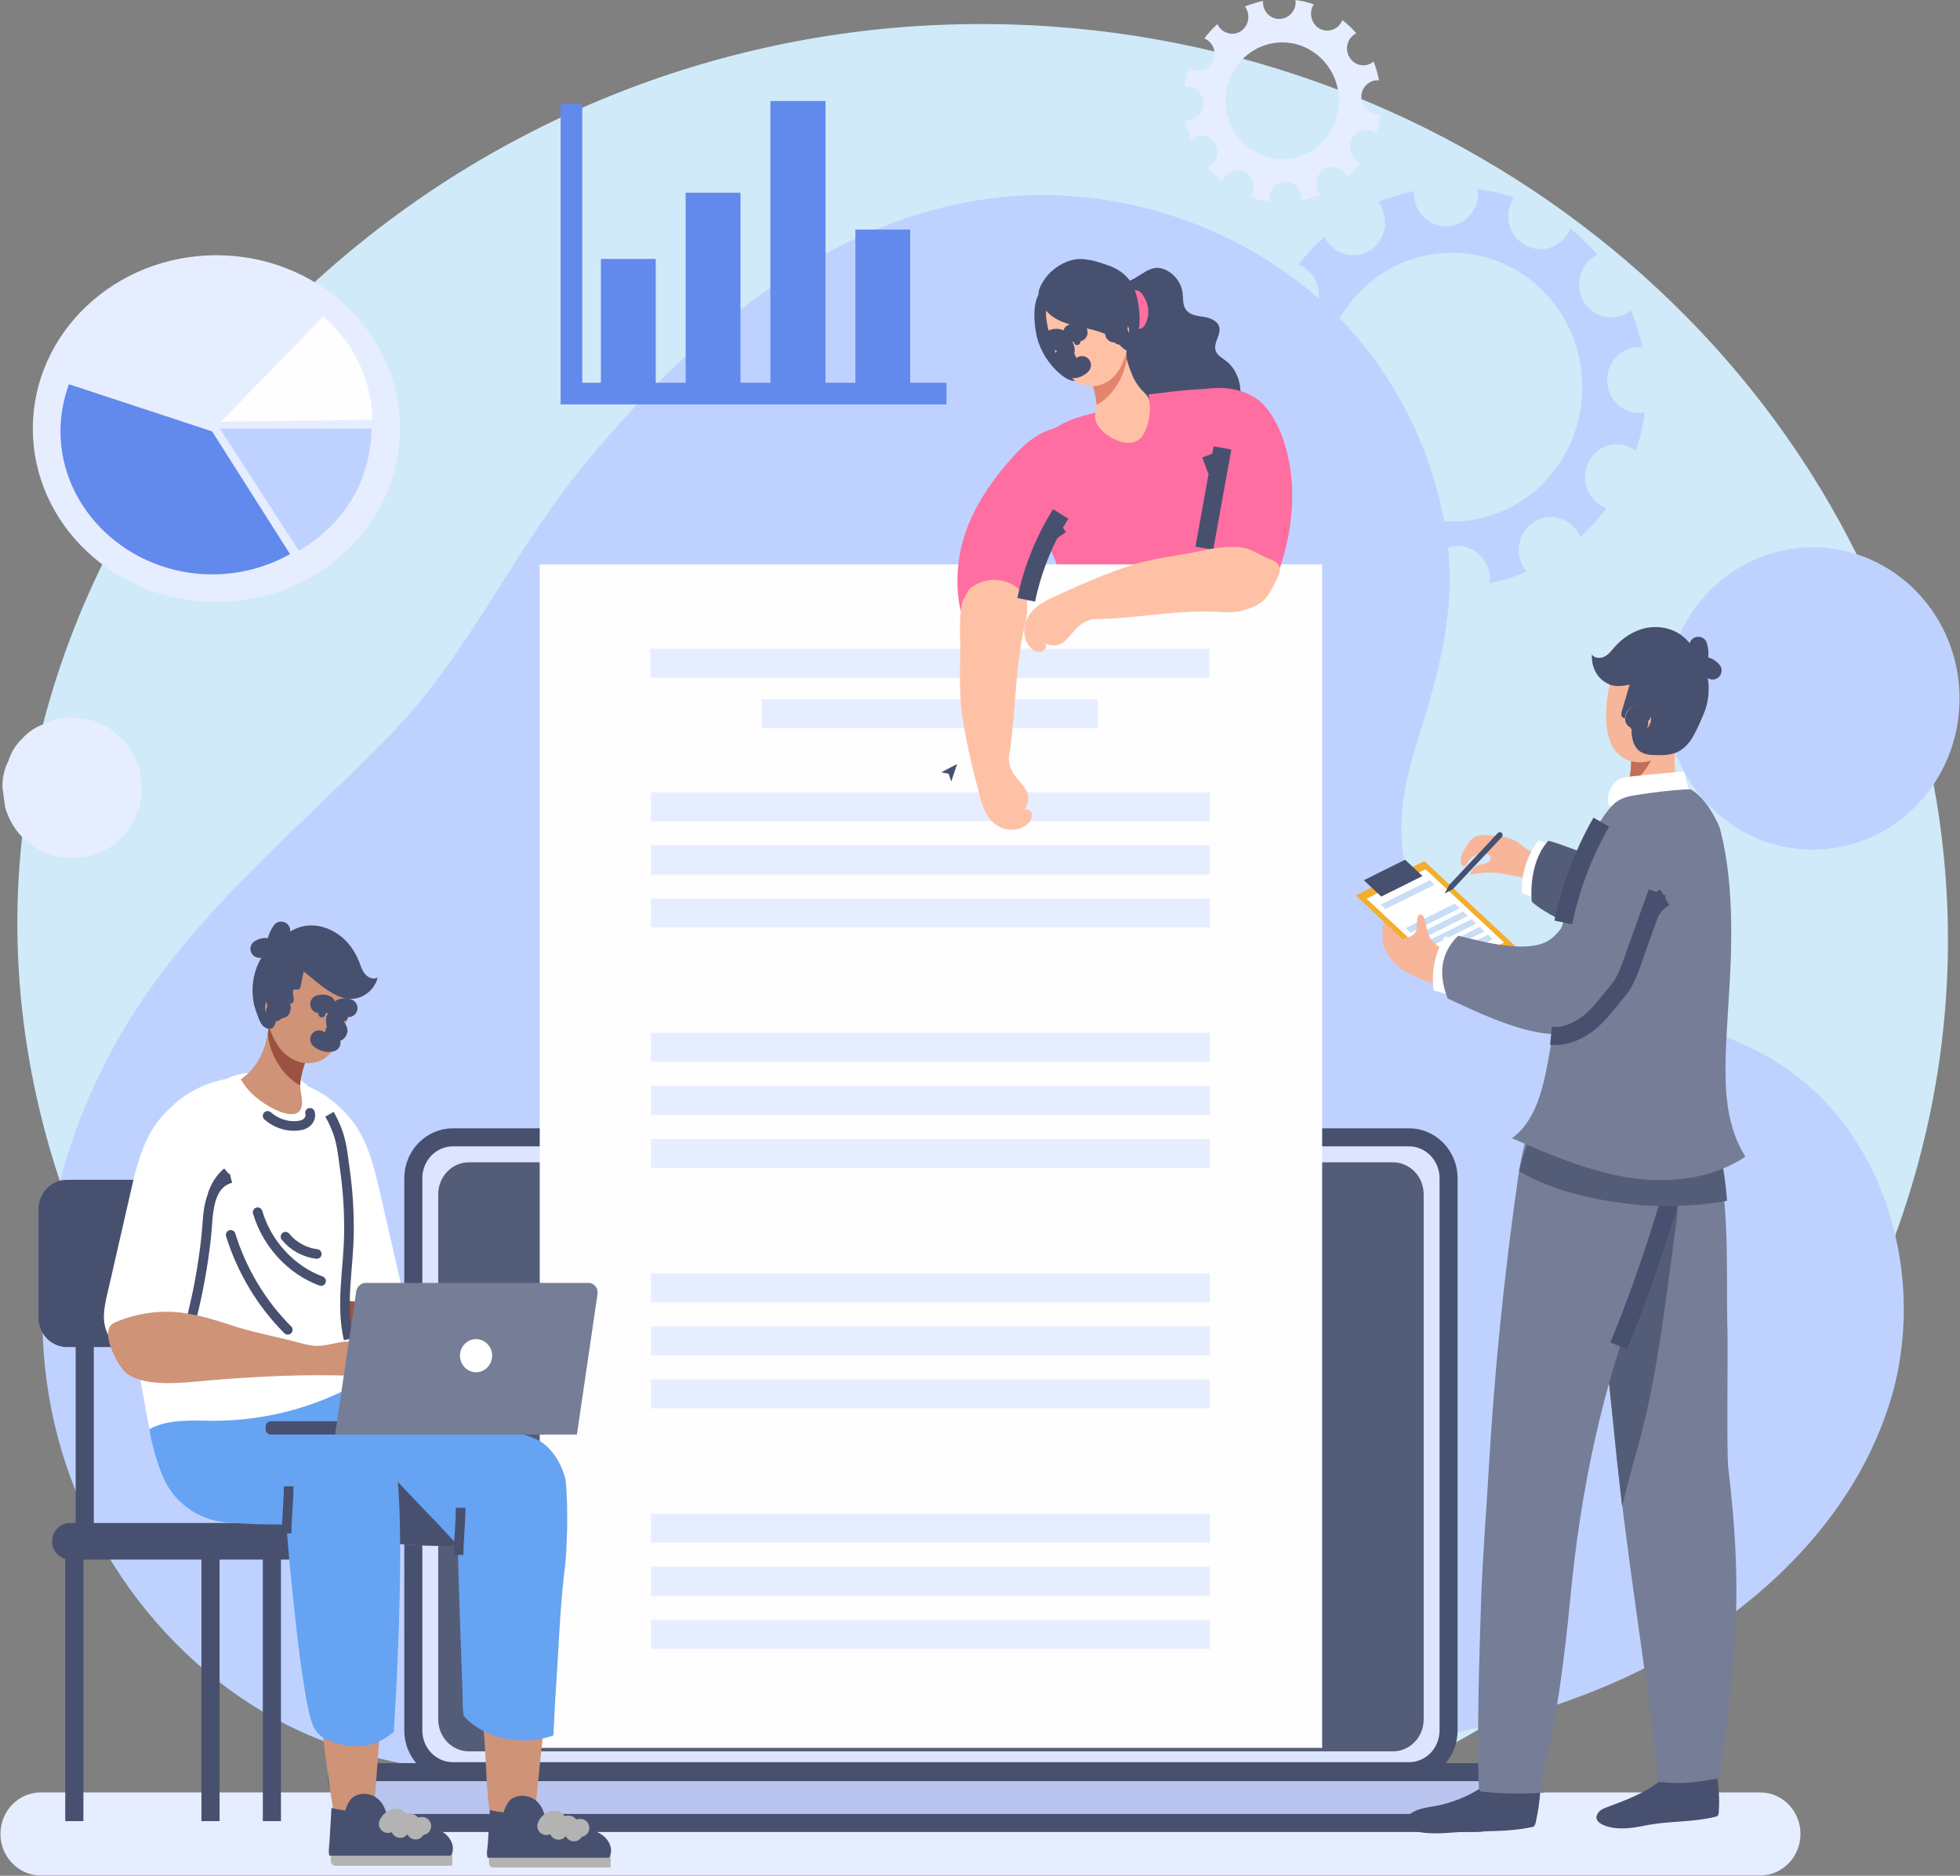 <svg width="163" height="156" viewBox="0 0 163 156" fill="none" xmlns="http://www.w3.org/2000/svg">
<rect x="0" y="0" width="163" height="156" fill="#808080" stroke="none"/>
<path d="M94.989 153.851C134.819 147.819 167.188 110.16 161.307 68.304C156.29 32.607 124.993 4.827 87.463 2.203C84.745 2.012 81.998 1.956 79.222 2.034C59.424 2.579 40.492 10.27 25.923 23.686C12.23 36.297 3.333 53.166 1.713 70.864C-2.601 117.95 45.449 161.354 94.989 153.851Z" fill="#D0EAF9"/>
<g clip-path="url(#clip0_608_7398)">
<path d="M146.38 155.981H3.392C1.545 155.981 0.038 154.428 0.038 152.527C0.038 150.606 1.545 149.073 3.392 149.073H146.38C148.226 149.073 149.734 150.606 149.734 152.527C149.734 154.428 148.226 155.981 146.38 155.981Z" fill="#E6EDFF"/>
<path d="M147.623 88.245C147.56 88.206 147.498 88.167 147.435 88.129C143.101 85.529 137.975 84.539 133.057 83.278C128.478 82.114 123.333 80.561 119.81 77.127C115.551 72.936 116.135 67.193 117.774 61.954C119.508 56.463 121.129 50.952 120.375 45.112C119.508 38.476 116.606 32.073 111.989 27.087C104.829 19.364 93.73 15.251 83.12 16.415C68.856 17.967 57.153 28.096 48.259 39.058C42.417 46.257 38.988 54.426 32.317 61.255C25.741 68.008 18.354 74.1 12.832 81.745C5.446 91.931 1.865 104.912 4.259 117.155C6.652 129.399 15.395 140.575 27.361 144.979C34.974 147.793 43.341 147.851 51.481 147.87C68.403 147.929 85.363 147.967 102.228 146.648C113.346 145.775 124.596 144.261 134.715 139.721C144.834 135.181 153.785 127.206 157.102 116.845C160.399 106.561 156.97 93.988 147.623 88.245Z" fill="#BFD2FF"/>
<path d="M11.589 63.991C11.325 62.995 10.841 62.135 10.138 61.41C9.761 61.113 9.384 60.809 9.007 60.498C8.115 59.981 7.161 59.716 6.143 59.703H5.86C5.081 59.677 4.359 59.845 3.693 60.207C2.99 60.44 2.38 60.841 1.865 61.41C1.313 61.941 0.923 62.568 0.697 63.292C0.345 63.978 0.182 64.722 0.207 65.524C0.282 66.041 0.352 66.558 0.414 67.076C0.678 68.059 1.162 68.913 1.865 69.637C2.255 69.948 2.638 70.251 3.015 70.549C3.894 71.079 4.843 71.345 5.86 71.345H6.143C6.922 71.383 7.65 71.215 8.329 70.84C9.032 70.607 9.635 70.206 10.138 69.637C10.691 69.12 11.08 68.499 11.306 67.774C11.658 67.076 11.821 66.326 11.796 65.524C11.733 65.006 11.664 64.495 11.589 63.991Z" fill="#E6EDFF"/>
<path d="M162.962 58.093C162.962 65.039 157.498 70.666 150.751 70.666C144.005 70.666 138.541 65.039 138.541 58.093C138.541 51.146 144.005 45.52 150.751 45.52C157.498 45.52 162.962 51.146 162.962 58.093Z" fill="#BFD2FF"/>
<path fill-rule="evenodd" clip-rule="evenodd" d="M105.036 0.233C105.055 1.009 105.696 1.61 106.431 1.572C107.184 1.552 107.768 0.912 107.75 0.136C107.75 0.078 107.731 0.039 107.731 0C108.258 0.065 108.774 0.188 109.276 0.369C109.238 0.407 109.201 0.446 109.182 0.485C108.843 1.164 109.088 2.018 109.747 2.387C110.407 2.736 111.236 2.484 111.575 1.804C111.613 1.746 111.613 1.707 111.631 1.669C112.059 1.992 112.448 2.361 112.8 2.775C112.743 2.794 112.706 2.813 112.649 2.852C112.027 3.26 111.82 4.113 112.234 4.773C112.63 5.433 113.459 5.627 114.1 5.219C114.138 5.181 114.175 5.142 114.232 5.122C114.433 5.627 114.584 6.151 114.684 6.694C114.628 6.694 114.571 6.675 114.515 6.675C113.761 6.713 113.177 7.354 113.214 8.13C113.233 8.906 113.855 9.507 114.609 9.469C114.665 9.469 114.741 9.449 114.797 9.449C114.722 10.005 114.603 10.549 114.439 11.079C114.376 11.027 114.32 10.989 114.27 10.963C113.61 10.594 112.781 10.846 112.423 11.525C112.084 12.224 112.329 13.058 112.988 13.427C113.051 13.453 113.114 13.479 113.177 13.505C112.85 13.944 112.479 14.352 112.065 14.727C112.04 14.662 112.008 14.598 111.971 14.533C111.575 13.873 110.746 13.679 110.105 14.087C109.464 14.494 109.276 15.348 109.672 16.008C109.709 16.072 109.753 16.13 109.804 16.182C109.301 16.402 108.78 16.564 108.24 16.667C108.252 16.602 108.258 16.525 108.258 16.434C108.221 15.678 107.599 15.076 106.845 15.095C106.11 15.134 105.526 15.775 105.545 16.551C105.545 16.615 105.551 16.687 105.564 16.764C105.024 16.687 104.496 16.557 103.981 16.376C104.019 16.311 104.056 16.247 104.094 16.182C104.452 15.503 104.207 14.669 103.547 14.3C102.888 13.931 102.059 14.203 101.701 14.882C101.676 14.947 101.65 15.011 101.625 15.076C101.198 14.727 100.803 14.339 100.438 13.912C100.501 13.886 100.564 13.86 100.627 13.834C101.267 13.408 101.456 12.554 101.06 11.894C100.664 11.254 99.835 11.06 99.195 11.467C99.138 11.487 99.081 11.545 99.044 11.584C98.843 11.066 98.686 10.529 98.573 9.973C98.648 9.993 98.705 9.993 98.78 9.993C99.515 9.973 100.099 9.313 100.08 8.557C100.061 7.781 99.421 7.179 98.686 7.199C98.61 7.199 98.573 7.218 98.516 7.237C98.579 6.681 98.698 6.144 98.874 5.627C98.931 5.666 98.968 5.685 99.025 5.724C99.684 6.073 100.495 5.821 100.853 5.142C101.211 4.463 100.947 3.609 100.287 3.26C100.25 3.24 100.193 3.221 100.156 3.201C100.482 2.762 100.846 2.361 101.248 1.999C101.267 2.057 101.286 2.096 101.324 2.154C101.72 2.794 102.549 3.007 103.189 2.6C103.811 2.173 104.019 1.319 103.604 0.66C103.585 0.621 103.547 0.582 103.529 0.543C104.006 0.349 104.508 0.194 105.036 0.078C105.036 0.136 105.036 0.175 105.036 0.233ZM101.927 8.557C102.021 11.234 104.207 13.33 106.807 13.233C109.408 13.136 111.443 10.885 111.349 8.207C111.255 5.53 109.069 3.434 106.468 3.531C103.868 3.628 101.833 5.879 101.927 8.557Z" fill="#E6EDFF"/>
<path d="M33.26 35.644C33.26 27.688 26.419 21.227 17.996 21.227C9.573 21.227 2.732 27.688 2.732 35.644C2.732 43.618 9.573 50.06 17.996 50.06C26.419 50.06 33.26 43.618 33.26 35.644Z" fill="#E6EDFF"/>
<path d="M17.638 35.876L5.728 31.956C5.276 33.218 5.031 34.537 5.031 35.876C5.031 42.395 10.722 47.77 17.638 47.77C19.918 47.77 22.16 47.188 24.12 46.082L17.638 35.876Z" fill="#628AEC"/>
<path d="M18.279 35.643L24.855 45.81C26.702 44.743 28.228 43.249 29.284 41.483C30.339 39.698 30.885 37.68 30.885 35.643H18.279Z" fill="#BFD2FF"/>
<path d="M18.354 35.081L30.961 34.906C30.942 33.296 30.565 31.685 29.868 30.21C29.17 28.736 28.153 27.397 26.89 26.311L18.354 35.081Z" fill="#FEFEFF"/>
<path d="M54.534 21.537H49.974V32.83H54.534V21.537Z" fill="#628AEC"/>
<path d="M61.582 16.027H57.022V32.83H61.582V16.027Z" fill="#628AEC"/>
<path d="M68.648 8.401H64.069V32.83H68.648V8.401Z" fill="#628AEC"/>
<path d="M75.696 19.093H71.136V32.83H75.696V19.093Z" fill="#628AEC"/>
<path d="M47.524 8.634V32.733H78.711" stroke="#628AEC" stroke-width="1.8"/>
<path fill-rule="evenodd" clip-rule="evenodd" d="M117.586 16.182C117.643 17.695 118.868 18.879 120.337 18.821C121.807 18.782 122.957 17.501 122.919 15.988C122.9 15.891 122.881 15.813 122.881 15.716C123.918 15.852 124.935 16.104 125.915 16.434C125.859 16.531 125.802 16.609 125.746 16.686C125.048 18.025 125.557 19.694 126.857 20.392C128.158 21.11 129.759 20.606 130.457 19.267C130.494 19.17 130.532 19.073 130.57 18.995C131.399 19.636 132.152 20.373 132.85 21.188C132.755 21.227 132.661 21.266 132.567 21.324C131.323 22.139 130.946 23.827 131.719 25.107C132.511 26.407 134.15 26.795 135.394 25.98C135.488 25.922 135.563 25.845 135.657 25.787C136.053 26.776 136.355 27.804 136.581 28.891C136.449 28.872 136.336 28.852 136.223 28.872C134.753 28.91 133.603 30.191 133.66 31.704C133.698 33.218 134.941 34.401 136.411 34.343C136.543 34.343 136.656 34.324 136.769 34.304C136.637 35.391 136.392 36.458 136.053 37.486C135.959 37.409 135.846 37.331 135.733 37.273C134.433 36.555 132.812 37.06 132.134 38.398C131.436 39.737 131.926 41.406 133.227 42.104C133.359 42.182 133.472 42.221 133.603 42.26C132.944 43.152 132.209 43.948 131.418 44.685C131.361 44.549 131.305 44.413 131.229 44.297C130.438 43.016 128.798 42.609 127.555 43.424C126.311 44.219 125.934 45.927 126.707 47.207C126.782 47.324 126.876 47.44 126.97 47.537C125.991 47.964 124.954 48.294 123.88 48.507C123.899 48.352 123.918 48.216 123.918 48.061C123.861 46.548 122.617 45.364 121.148 45.403C119.678 45.461 118.528 46.742 118.585 48.255C118.585 48.391 118.623 48.546 118.641 48.682C117.567 48.527 116.512 48.275 115.513 47.925C115.589 47.809 115.683 47.692 115.739 47.557C116.437 46.218 115.947 44.549 114.646 43.831C113.346 43.133 111.726 43.637 111.047 44.976C110.972 45.092 110.934 45.228 110.897 45.364C110.049 44.685 109.257 43.928 108.56 43.094C108.673 43.036 108.805 42.977 108.918 42.9C110.18 42.104 110.557 40.416 109.766 39.136C108.993 37.836 107.354 37.448 106.091 38.263C105.997 38.321 105.903 38.418 105.809 38.495C105.394 37.486 105.093 36.439 104.885 35.352C105.017 35.371 105.149 35.391 105.262 35.371C106.732 35.333 107.9 34.052 107.844 32.539C107.787 31.025 106.544 29.842 105.074 29.9C104.961 29.9 104.866 29.919 104.753 29.939C104.904 28.852 105.149 27.785 105.488 26.776C105.564 26.854 105.658 26.912 105.771 26.97C107.071 27.688 108.673 27.183 109.37 25.845C110.049 24.506 109.559 22.837 108.258 22.119C108.164 22.081 108.07 22.042 107.995 22.003C108.635 21.169 109.351 20.373 110.143 19.674C110.18 19.752 110.218 19.849 110.275 19.946C111.047 21.227 112.687 21.615 113.949 20.819C115.193 20.024 115.57 18.316 114.778 17.036C114.741 16.958 114.665 16.881 114.609 16.803C115.57 16.415 116.569 16.104 117.605 15.891C117.586 15.988 117.586 16.085 117.586 16.182ZM109.879 32.597C110.105 38.767 115.136 43.598 121.129 43.366C127.121 43.152 131.813 37.971 131.587 31.801C131.38 25.631 126.349 20.8 120.356 21.033C114.364 21.246 109.672 26.427 109.879 32.597Z" fill="#BFD2FF"/>
<path d="M101.964 30.016C101.625 29.764 101.229 29.551 101.098 29.163C100.89 28.522 101.55 27.863 101.399 27.203C101.248 26.66 100.626 26.427 100.08 26.349C99.534 26.272 98.912 26.194 98.61 25.728C98.346 25.34 98.403 24.816 98.346 24.351C98.233 23.419 97.517 22.585 96.632 22.333C95.689 22.042 94.879 22.934 94.088 23.284C93.221 23.672 92.693 24.428 92.505 25.379C92.335 26.291 92.448 27.242 92.656 28.154C92.844 29.066 93.108 29.958 93.164 30.89C93.24 31.937 93.013 32.849 92.75 33.819C92.561 34.479 92.505 35.41 92.863 36.031C93.202 36.633 93.899 36.904 94.54 37.099C95.802 37.486 97.14 37.681 98.441 37.486C99.665 37.292 100.871 36.691 101.663 35.721C102.247 35.236 102.699 34.615 102.963 33.897C103.434 32.558 103.076 30.87 101.964 30.016Z" fill="#485070"/>
<path d="M95.407 25.321C95.576 25.884 95.501 26.505 95.218 27.009C95.124 27.184 94.973 27.358 94.785 27.339C94.578 27.32 94.446 27.087 94.389 26.873C94.201 26.291 94.069 25.69 94.031 25.069C93.994 24.7 94.069 24.021 94.578 24.157C94.992 24.254 95.313 24.952 95.407 25.321Z" fill="#FF6EA1"/>
<path d="M95.407 34.46C95.03 35.818 92.882 36.478 91.638 34.906C91.487 34.712 91.343 34.512 91.204 34.305C89.867 34.576 87.888 35.178 87.002 36.284C86.701 36.652 86.569 37.099 86.437 37.545C85.972 39.188 85.589 40.843 85.287 42.512C85.25 42.706 85.212 42.9 85.269 43.094C85.344 43.308 85.551 43.463 85.74 43.618C87.586 45.112 88.076 47.538 88.679 49.711C89.603 53.029 90.017 57.627 90.941 60.945C93.956 61.178 106.543 58.248 108.07 56.89C105.884 52.854 104.131 45.597 103.453 40.552C103.151 38.399 102.341 36.361 101.55 34.363C101.361 33.897 101.192 32.811 100.834 32.5C100.381 32.093 95.991 32.791 95.538 32.791C95.551 33.063 95.564 33.334 95.576 33.606C95.576 33.917 95.482 34.188 95.407 34.46Z" fill="#FF6EA1"/>
<path d="M90.922 32.248C90.79 31.782 90.583 31.336 90.338 30.909C91.092 30.89 91.789 30.637 92.392 30.191C92.693 29.978 92.976 29.706 93.221 29.434C93.315 29.337 93.466 29.105 93.617 28.911C93.409 29.163 93.899 30.502 93.994 30.773C94.201 31.355 94.484 31.918 94.898 32.384C95.294 32.83 95.539 32.908 95.614 33.548C95.69 34.227 95.558 34.964 95.332 35.605C95.181 35.993 94.992 36.4 94.634 36.614C94.239 36.885 93.711 36.866 93.259 36.749C92.467 36.536 91.412 35.857 91.129 35.023C90.979 34.596 91.148 34.363 91.186 33.917C91.224 33.354 91.092 32.772 90.922 32.248Z" fill="#FFC1A6"/>
<path d="M91.186 33.684C91.186 33.645 91.186 33.6 91.186 33.548C91.148 33.121 91.054 32.675 90.922 32.248C90.79 31.782 90.583 31.336 90.338 30.909C91.092 30.89 91.789 30.637 92.392 30.191C92.693 29.978 92.976 29.706 93.221 29.434C93.315 29.337 93.466 29.105 93.617 28.911C93.629 29.169 93.661 29.422 93.711 29.667C93.598 31.239 92.543 32.966 91.186 33.684Z" fill="#E3856D"/>
<path d="M86.211 27.941C86.512 29.202 87.228 30.327 88.208 31.142C88.472 31.355 88.755 31.549 89.094 31.646C89.414 31.724 89.791 31.685 90.055 31.472C90.451 31.161 90.507 30.599 90.526 30.114C90.583 29.182 90.62 28.232 90.451 27.3C90.281 26.388 89.904 25.496 89.226 24.855C88.679 24.331 87.191 23.575 86.531 24.293C85.815 25.069 86.004 27.009 86.211 27.941Z" fill="#485070"/>
<path d="M87.003 25.748C87.135 24.855 88.096 25.515 88.868 25.146C89.565 24.817 90.074 24.545 90.847 24.603C91.525 24.642 92.204 24.914 92.694 25.437C92.819 25.58 92.932 25.722 93.033 25.864C93.353 26.388 93.636 26.912 93.843 27.475C93.843 27.488 93.843 27.501 93.843 27.514C93.918 28.639 93.654 29.706 93.146 30.637C92.637 31.53 91.732 32.151 90.734 32.132C90.206 32.112 89.678 31.937 89.207 31.511C88.736 31.103 88.378 30.54 88.077 29.978C87.624 29.124 86.852 26.718 87.003 25.748Z" fill="#FFC1A6"/>
<path d="M90.734 27.397C89.791 27.164 88.83 27.029 87.982 26.602C87.361 26.272 86.776 25.748 86.494 25.088C86.211 24.409 86.418 23.924 86.795 23.342C87.323 22.508 88.19 21.887 89.132 21.634C90.093 21.363 91.261 21.751 92.184 22.081C92.806 22.294 93.409 22.663 93.843 23.187C94.578 24.099 94.823 25.69 94.766 26.854C94.747 27.339 94.615 27.785 94.484 28.27C94.37 28.658 94.182 29.085 93.749 29.143C93.447 29.182 92.844 28.309 92.543 28.115C92.053 27.805 91.506 27.591 90.96 27.455C90.884 27.43 90.809 27.41 90.734 27.397Z" fill="#485070"/>
<path d="M89.301 28.445C89.32 28.6 89.452 28.716 89.603 28.697C89.754 28.678 89.867 28.542 89.848 28.387C89.829 28.231 89.697 28.134 89.546 28.134C89.396 28.154 89.282 28.29 89.301 28.445Z" fill="#485070"/>
<path d="M89.697 27.649C89.527 27.61 89.32 27.63 89.15 27.707" stroke="#485070" stroke-width="1.5" stroke-linecap="round"/>
<path d="M87.606 28.91C87.624 29.066 87.756 29.182 87.907 29.163C88.058 29.163 88.171 29.008 88.152 28.852C88.133 28.697 88.001 28.6 87.85 28.6C87.7 28.619 87.587 28.755 87.606 28.91Z" fill="#485070"/>
<path d="M88.02 28.115C87.832 28.076 87.643 28.096 87.474 28.192" stroke="#485070" stroke-width="1.5" stroke-linecap="round"/>
<path d="M88.604 28.949C88.66 29.201 88.604 29.454 88.491 29.667C88.453 29.725 88.415 29.784 88.415 29.842C88.434 29.919 88.51 29.958 88.566 29.978C88.642 29.978 88.698 29.958 88.774 29.939" stroke="#485070" stroke-width="1.5" stroke-linecap="round"/>
<path d="M89.98 30.366C89.754 30.618 89.396 30.754 89.057 30.696" stroke="#485070" stroke-width="1.5" stroke-linecap="round"/>
<path d="M93.899 27.455C93.956 28.018 93.56 28.522 93.013 28.581C92.467 28.639 91.958 28.231 91.902 27.669C91.845 27.087 92.26 26.582 92.806 26.524C93.353 26.466 93.843 26.892 93.899 27.455Z" fill="#FFC1A6"/>
<path d="M93.052 27.106C92.92 27.087 92.769 27.164 92.694 27.3C92.599 27.416 92.599 27.591 92.656 27.727C92.731 27.63 92.863 27.61 92.976 27.649C93.089 27.688 93.165 27.805 93.165 27.921" stroke="#485070" stroke-width="1.5" stroke-linecap="round" stroke-linejoin="round"/>
<path d="M117.171 147.307H37.669C35.841 147.307 34.371 145.794 34.371 143.912V97.985C34.371 96.122 35.841 94.589 37.669 94.589H117.171C118.999 94.589 120.469 96.122 120.469 97.985V143.912C120.469 145.794 118.999 147.307 117.171 147.307Z" fill="#DCE4FF" stroke="#485070" stroke-width="1.5"/>
<path d="M126.838 147.385H28.002C28.002 149.714 29.849 151.615 32.11 151.615H122.73C124.992 151.615 126.838 149.714 126.838 147.385Z" fill="#BAC5EF" stroke="#485070" stroke-width="1.5"/>
<path d="M115.834 145.658H39.007C37.594 145.658 36.444 144.474 36.444 143V99.324C36.444 97.849 37.594 96.665 39.007 96.665H115.834C117.247 96.665 118.397 97.849 118.397 99.324V143C118.397 144.474 117.247 145.658 115.834 145.658Z" fill="#545D78"/>
<path d="M78.56 95.579C78.56 95.948 78.278 96.239 77.92 96.239C77.581 96.239 77.298 95.948 77.298 95.579C77.298 95.23 77.581 94.939 77.92 94.939C78.278 94.939 78.56 95.23 78.56 95.579Z" fill="#333333"/>
<path d="M109.954 46.936V145.367H44.886V46.936H109.954Z" fill="#FEFEFF"/>
<path d="M79.597 63.545L79.107 65L78.9 64.36L78.278 64.224L79.597 63.545Z" fill="#485070"/>
<path d="M100.627 68.307H54.139V65.901H100.627V68.307Z" fill="#E6EDFF"/>
<path d="M100.627 88.307H54.139V85.901H100.627V88.307Z" fill="#E6EDFF"/>
<path d="M100.627 108.307H54.139V105.901H100.627V108.307Z" fill="#E6EDFF"/>
<path d="M100.627 128.307H54.139V125.901H100.627V128.307Z" fill="#E6EDFF"/>
<path d="M91.299 58.17H63.353V60.576H91.299V58.17Z" fill="#E6EDFF"/>
<path d="M100.57 56.365H54.082V53.959H100.57V56.365Z" fill="#E6EDFF"/>
<path d="M100.627 72.731H54.139V70.306H100.627V72.731Z" fill="#E6EDFF"/>
<path d="M100.627 92.731H54.139V90.306H100.627V92.731Z" fill="#E6EDFF"/>
<path d="M100.627 112.732H54.139V110.306H100.627V112.732Z" fill="#E6EDFF"/>
<path d="M100.627 132.732H54.139V130.306H100.627V132.732Z" fill="#E6EDFF"/>
<path d="M100.627 77.136H54.139V74.73H100.627V77.136Z" fill="#E6EDFF"/>
<path d="M100.627 97.136H54.139V94.73H100.627V97.136Z" fill="#E6EDFF"/>
<path d="M100.627 117.136H54.139V114.73H100.627V117.136Z" fill="#E6EDFF"/>
<path d="M100.627 137.136H54.139V134.73H100.627V137.136Z" fill="#E6EDFF"/>
<path d="M98.874 32.617C98.327 32.733 97.8 32.888 97.253 33.043C97.159 33.082 97.065 33.102 97.008 33.16C96.914 33.257 96.876 33.393 96.839 33.529C96.5 35.275 96.971 37.603 98.064 39C98.403 39.427 98.799 39.815 99.157 40.203C99.496 40.611 99.986 40.96 100.287 41.387C100.664 41.872 100.815 42.648 100.984 43.23C101.38 44.549 101.625 45.927 101.719 47.324C101.776 48.236 101.814 49.284 102.492 49.885C103.17 50.467 104.263 50.331 104.96 49.769C105.658 49.206 106.053 48.333 106.355 47.479C107.146 45.228 107.561 42.822 107.448 40.455C107.354 38.282 106.713 35.663 105.337 33.955C104.433 32.791 102.925 32.287 101.493 32.267C100.608 32.248 99.741 32.403 98.874 32.617Z" fill="#FF6EA1"/>
<path d="M100.155 45.597C100.658 42.816 101.16 40.035 101.663 37.254" stroke="#485070" stroke-width="1.5"/>
<path d="M100.683 37.778C100.859 38.231 101.029 38.683 101.192 39.136" stroke="#485070" stroke-width="1.5"/>
<path d="M90.489 51.612C90.677 51.534 90.878 51.495 91.091 51.495C92.919 51.456 94.691 51.263 96.537 51.069C97.781 50.939 99.019 50.868 100.25 50.855C101.23 50.836 102.379 51.049 103.359 50.777C104.376 50.467 105.074 50.176 105.582 49.303C105.834 48.889 106.06 48.462 106.261 48.022C106.374 47.77 106.487 47.479 106.43 47.227C106.355 46.839 105.94 46.606 105.526 46.47C104.678 46.14 104.15 45.636 103.17 45.519C102.172 45.422 101.116 45.558 100.099 45.771C98.139 46.198 96.179 46.373 94.257 46.955C92.09 47.634 89.999 48.566 87.945 49.497C87.191 49.846 86.418 50.215 85.872 50.797C85.043 51.689 84.948 53.009 85.664 53.824C85.872 54.056 86.192 54.27 86.55 54.212C86.908 54.154 87.153 53.649 86.852 53.513C88.83 54.289 88.887 52.194 90.489 51.612Z" fill="#FFC1A6"/>
<path d="M84.289 51.923L84.308 51.806C84.282 51.884 84.251 51.961 84.213 52.039C84.239 52 84.264 51.961 84.289 51.923Z" fill="#FF6EA1"/>
<path d="M89.433 36.167C89.32 35.954 89.151 35.76 88.924 35.624C88.284 35.255 86.946 35.837 86.362 36.167C86.249 36.232 86.129 36.31 86.004 36.4C85.325 36.846 84.703 37.467 84.176 38.069C84 38.276 83.818 38.483 83.629 38.69C80.972 41.852 79.257 45.345 79.691 49.575C79.785 50.467 79.955 51.457 80.614 52.058C81.142 52.543 81.896 52.718 82.593 52.582C83.252 52.466 83.837 52.097 84.326 51.632L84.308 51.806C84.345 51.728 84.377 51.644 84.402 51.554C85.457 50.506 85.702 49.07 85.966 47.654C85.966 47.654 85.966 47.647 85.966 47.635C86.795 45.539 87.624 43.437 88.453 41.328C88.849 40.319 90.149 37.545 89.433 36.167Z" fill="#FF6EA1"/>
<path d="M85.174 67.425C86.324 65.485 84.232 65.174 83.931 63.448C83.893 63.241 83.893 63.034 83.931 62.827C84.213 60.945 84.345 59.082 84.496 57.161C84.597 55.88 84.747 54.606 84.948 53.339C85.08 52.485 85.4 51.554 85.438 50.661C85.426 50.376 85.394 50.098 85.344 49.827C85.005 49.167 84.477 48.643 83.629 48.371C82.63 48.042 81.424 48.294 80.614 48.992C80.407 49.322 80.218 49.672 80.049 50.021C79.841 50.933 79.804 51.903 79.841 52.854C79.898 54.91 79.728 56.948 79.955 58.985C80.237 61.313 80.784 63.545 81.368 65.776C81.575 66.591 81.801 67.445 82.291 68.066C83.026 69.036 84.326 69.307 85.287 68.667C85.57 68.492 85.834 68.201 85.834 67.813C85.834 67.445 85.382 67.134 85.174 67.425Z" fill="#FFC1A6"/>
<path d="M85.344 49.885C85.872 47.343 86.852 44.918 88.209 42.745" stroke="#485070" stroke-width="1.5"/>
<path d="M87.248 44.297C87.574 44.077 87.901 43.857 88.227 43.637" stroke="#485070" stroke-width="1.5"/>
<path d="M29.095 92.979C30.49 94.628 31.055 96.84 31.545 98.936C32.16 101.626 32.776 104.317 33.392 107.008C33.542 107.648 33.674 108.288 33.693 108.928C33.731 109.976 33.429 111.315 33.203 112.305C32.902 113.605 32.148 113.527 31.036 113.411C29.265 113.216 26.872 112.673 25.684 111.199C25.119 110.5 24.931 109.549 24.761 108.657C24.535 107.415 24.315 106.18 24.102 104.951C23.178 99.906 22.255 94.706 23.291 89.681C25.76 90.049 27.644 91.272 29.095 92.979Z" fill="white"/>
<path d="M31.677 108.928C32.449 109.316 33.203 109.802 33.957 110.267C35.144 111.005 36.387 111.528 37.612 112.208C37.952 112.402 38.309 112.596 38.686 112.654C39.346 112.79 40.024 112.537 40.684 112.615C41.569 112.751 42.323 113.546 42.644 114.613C43.171 116.418 41.909 115.739 41.08 115.584C40.439 115.467 39.792 115.344 39.139 115.215C36.576 114.73 34.126 114.497 31.507 114.361C30.094 114.284 27.587 114.322 26.532 112.984C26.004 112.343 25.439 109.51 26.117 108.812C26.249 108.676 26.4 108.618 26.551 108.56C27.927 108.094 29.321 108.075 30.64 108.502C30.992 108.618 31.337 108.76 31.677 108.928Z" fill="#9C5240"/>
<path d="M30.753 129.709H5.823C5.012 129.709 4.334 129.03 4.334 128.195C4.334 127.342 5.012 126.663 5.823 126.663H30.753C31.564 126.663 32.242 127.342 32.242 128.195C32.242 129.03 31.564 129.709 30.753 129.709Z" fill="#485070"/>
<path d="M3.204 109.588V100.585C3.204 99.227 4.259 98.121 5.578 98.121H25.081C26.401 98.121 27.456 99.227 27.456 100.585V109.588C27.456 110.946 26.401 112.033 25.081 112.033H5.578C4.259 112.033 3.204 110.946 3.204 109.588Z" fill="#485070"/>
<path d="M7.801 128.312H6.294V109.782H7.801V128.312Z" fill="#485070"/>
<path d="M24.064 128.312H22.556V109.782H24.064V128.312Z" fill="#485070"/>
<path d="M18.26 151.46H16.752V128.952H18.26V151.46Z" fill="#485070"/>
<path d="M6.935 151.46H5.427V128.952H6.935V151.46Z" fill="#485070"/>
<path d="M31.093 151.46H29.585V128.952H31.093V151.46Z" fill="#485070"/>
<path d="M23.366 151.46H21.859V128.952H23.366V151.46Z" fill="#485070"/>
<path d="M46.168 136.849C45.32 137.024 44.736 137.082 43.718 137.218C42.248 137.438 40.778 137.612 39.309 137.742C39.685 140.477 40.044 142.883 40.138 143.369C40.515 145.464 40.307 150.703 41.212 152.701C42.324 152.837 43.266 152.663 44.302 152.566C44.849 147.327 45.301 142.049 46.168 136.849Z" fill="#CF9378"/>
<path d="M38.479 141.448C38.479 141.875 38.479 142.321 38.573 142.728C39.742 144.009 41.494 144.669 43.171 144.746C44.17 144.804 45.112 144.649 46.017 144.339C46.117 142.295 46.236 140.245 46.375 138.188C46.525 135.53 46.657 132.872 46.996 130.213C47.128 129.03 47.298 125.537 47.034 123.054C46.375 120.454 44.679 119.736 44.679 119.736C44.679 119.736 39.987 117.815 36.387 117C31.978 116.01 27.493 115.273 23.046 114.264C20.916 113.798 17.355 113.876 16.243 116.282C14.962 119.057 17.506 122.763 19.56 124.373C21.67 126.022 24.29 126.857 26.89 127.439C30.565 128.273 34.352 128.642 38.102 128.564C37.989 128.564 38.479 140.497 38.479 141.448Z" fill="#66A3F2"/>
<path d="M38.102 128.583C38.115 128.571 38.121 128.564 38.121 128.564C37.311 127.73 36.538 126.837 35.709 126.003C34.484 124.742 33.297 123.461 32.091 122.2C29.679 119.716 27.267 117.233 24.911 114.672C24.283 114.542 23.662 114.406 23.046 114.264C20.916 113.798 17.355 113.876 16.243 116.282C14.962 119.057 17.506 122.763 19.56 124.373C21.67 126.022 24.29 126.857 26.89 127.439C30.565 128.273 34.352 128.642 38.102 128.564C38.102 128.564 38.102 128.564 38.102 128.583Z" fill="#485070"/>
<path d="M38.14 129.321C38.14 128.098 38.31 126.624 38.31 125.401" stroke="#485070" stroke-width="0.8"/>
<path d="M41.174 118.552C38.008 117.524 35.125 116.554 30.489 115.894" stroke="#485070" stroke-width="1.5"/>
<path d="M50.784 155.321H41.023C40.835 155.321 40.665 155.146 40.665 154.952V154.195H50.784V155.321Z" fill="#B3B3B3"/>
<path d="M50.633 154.506C50.671 154.454 50.703 154.396 50.728 154.331C50.973 153.788 50.69 153.109 50.219 152.721C49.748 152.333 49.145 152.139 48.542 151.964C47.279 151.595 46.054 151.246 44.735 151.071C44.396 151.013 40.721 150.664 40.74 150.509C40.678 151.466 40.621 152.417 40.571 153.361C40.533 153.768 40.439 154.157 40.552 154.506H50.633Z" fill="#485070"/>
<path d="M42.418 149.714C42.964 149.228 43.831 149.248 44.453 149.655C45.056 150.082 45.376 150.858 45.339 151.596C45.339 151.731 45.32 151.887 45.207 151.984C45.113 152.081 44.962 152.081 44.83 152.081C44.252 152.094 43.668 152.1 43.077 152.1C42.719 152.1 42.267 152.197 42.003 151.867C41.57 151.266 41.984 150.16 42.418 149.714Z" fill="#485070"/>
<path d="M46.243 151.343C45.904 151.304 45.546 151.537 45.433 151.867" stroke="#B3B3B3" stroke-width="1.5" stroke-linecap="round"/>
<path d="M46.45 152.255C46.62 151.945 46.959 151.751 47.298 151.751" stroke="#B3B3B3" stroke-width="1.5" stroke-linecap="round"/>
<path d="M47.731 152.391C47.807 152.178 48.033 152.022 48.259 152.022" stroke="#B3B3B3" stroke-width="1.5" stroke-linecap="round"/>
<path d="M29.434 135.433C28.14 135.614 26.84 135.769 25.534 135.898C26.514 140.885 26.966 145.949 27.776 150.955C28.869 150.955 29.887 150.722 31.055 150.742C31.281 149.228 31.733 140.206 32.431 134.928C31.243 135.239 30.64 135.258 29.434 135.433Z" fill="#CF9378"/>
<path d="M25.722 142.515C25.986 143.64 26.306 144.339 27.38 144.766C28.304 145.154 29.321 145.309 30.32 145.192C31.658 145.037 32.751 144.028 32.751 144.028C32.751 144.028 34.145 122.782 32.412 120.046C30.301 116.709 25.684 116.03 22.085 115.215C18.938 114.497 15.754 113.915 12.569 113.294C11.796 116.321 12.362 119.891 13.492 122.685C13.492 122.698 13.498 122.711 13.511 122.724C14.397 124.916 16.451 126.41 18.75 126.604C20.433 126.76 22.123 126.818 23.819 126.779C23.781 126.779 24.761 138.498 25.722 142.515Z" fill="#66A3F2"/>
<path d="M23.837 127.536C23.837 126.313 24.007 124.839 24.007 123.616" stroke="#485070" stroke-width="0.8"/>
<path d="M37.613 155.166H27.87C27.663 155.166 27.512 154.991 27.512 154.778V154.021H37.613V155.166Z" fill="#B3B3B3"/>
<path d="M37.48 154.331C37.518 154.28 37.55 154.228 37.575 154.176C37.82 153.614 37.537 152.954 37.066 152.546C36.595 152.158 35.973 151.984 35.389 151.809C34.107 151.44 32.883 151.091 31.582 150.897C31.243 150.858 27.55 150.509 27.569 150.334C27.518 151.292 27.462 152.249 27.399 153.206C27.38 153.594 27.286 153.982 27.399 154.331H37.48Z" fill="#485070"/>
<path d="M29.246 149.558C29.811 149.073 30.678 149.073 31.281 149.5C31.884 149.908 32.205 150.684 32.186 151.441C32.167 151.576 32.148 151.732 32.054 151.809C31.941 151.906 31.809 151.926 31.658 151.926C31.08 151.926 30.502 151.932 29.924 151.945C29.566 151.945 29.095 152.023 28.85 151.693C28.398 151.111 28.813 150.005 29.246 149.558Z" fill="#485070"/>
<path d="M33.071 151.188C32.732 151.149 32.393 151.363 32.261 151.693" stroke="#B3B3B3" stroke-width="1.5" stroke-linecap="round"/>
<path d="M33.278 152.1C33.467 151.79 33.806 151.596 34.145 151.596" stroke="#B3B3B3" stroke-width="1.5" stroke-linecap="round"/>
<path d="M34.56 152.236C34.654 152.022 34.861 151.867 35.106 151.867" stroke="#B3B3B3" stroke-width="1.5" stroke-linecap="round"/>
<path d="M12.154 117.388C12.242 117.88 12.33 118.371 12.418 118.863C14.057 117.97 16.017 118.164 17.864 118.164C21.934 118.145 25.986 117.116 29.566 115.157C29.359 114.109 29.133 113.119 29.114 112.072C29.114 111.004 28.68 109.976 28.68 108.909C28.624 107.473 28.68 106.037 28.737 104.582C28.869 101.866 29.057 99.11 28.567 96.433C28.247 94.686 27.606 92.979 26.589 91.543C26.118 90.883 25.458 90.03 24.742 89.661C23.969 89.254 22.82 89.389 21.953 89.312C21.331 89.254 20.691 89.195 20.069 89.312C19.296 89.448 18.58 89.836 17.92 90.243C14.34 92.455 13.907 96.006 12.833 99.828C12.305 101.749 11.457 103.554 10.929 105.455C10.628 106.522 10.496 107.648 10.534 108.754C10.553 109.763 10.929 110.655 11.099 111.645C11.451 113.559 11.802 115.474 12.154 117.388Z" fill="white"/>
<path d="M22.255 92.805C22.914 93.387 23.781 93.697 24.648 93.639C24.95 93.619 25.27 93.561 25.496 93.367C25.741 93.173 25.873 92.843 25.779 92.552" stroke="#485070" stroke-width="0.8" stroke-linecap="round"/>
<path d="M21.426 100.818C22.198 103.437 24.215 105.63 26.702 106.542" stroke="#485070" stroke-width="0.8" stroke-linecap="round"/>
<path d="M23.743 102.855C24.384 103.651 25.345 104.174 26.344 104.291" stroke="#485070" stroke-width="0.8" stroke-linecap="round"/>
<path d="M19.183 102.7C20.107 105.669 21.746 108.424 23.932 110.597" stroke="#485070" stroke-width="0.8" stroke-linecap="round"/>
<path d="M27.399 92.668C28.416 94.473 28.435 95.521 28.662 97.112C28.925 98.916 29.038 100.721 29.02 102.525C28.982 105.571 28.322 108.365 28.982 111.373" stroke="#485070" stroke-width="0.8"/>
<path d="M25.251 88.749C25.402 88.245 25.628 87.76 25.892 87.313C25.081 87.275 24.328 87.022 23.668 86.537C23.348 86.304 23.065 86.013 22.782 85.722C22.688 85.625 22.538 85.354 22.368 85.16C22.217 87.003 21.558 88.71 20.031 89.758C20.54 90.709 21.407 91.446 22.33 91.99C23.103 92.455 25.081 93.367 25.119 91.718C25.138 91.194 24.931 90.689 24.968 90.146C25.006 89.661 25.119 89.195 25.251 88.749Z" fill="#CF9378"/>
<path d="M24.968 90.282C24.968 90.243 24.968 90.198 24.968 90.146C25.006 89.661 25.119 89.195 25.251 88.749C25.401 88.245 25.628 87.76 25.892 87.313C25.081 87.275 24.327 87.022 23.668 86.537C23.348 86.304 23.065 86.013 22.782 85.722C22.688 85.625 22.537 85.354 22.368 85.16C22.343 85.431 22.311 85.697 22.273 85.955C22.387 87.663 23.517 89.506 24.968 90.282Z" fill="#9C5240"/>
<path d="M13.361 92.979C11.966 94.628 11.382 96.84 10.911 98.936C10.295 101.626 9.68 104.317 9.064 107.008C8.838 107.958 8.499 109.219 8.706 110.19C8.913 111.218 9.648 112.169 10.515 112.712C11.457 113.294 12.871 113.546 13.888 113.061C14.906 112.596 16.036 112.091 16.771 111.199C17.337 110.5 17.525 109.549 17.676 108.657C17.902 107.415 18.128 106.18 18.354 104.951C19.277 99.906 20.182 94.706 19.146 89.681C16.677 90.049 14.812 91.272 13.361 92.979Z" fill="white"/>
<path d="M19.202 97.985C17.167 98.528 17.336 101.206 17.148 102.874C16.884 105.319 16.432 107.745 15.81 110.112" stroke="#485070" stroke-width="0.8"/>
<path d="M17.676 99.363C17.902 98.625 18.335 97.966 18.901 97.481" stroke="#485070" stroke-width="0.8"/>
<path d="M16.47 109.414C17.562 109.666 18.637 110.015 19.692 110.364C21.407 110.888 23.121 111.199 24.855 111.664C25.345 111.8 25.854 111.936 26.363 111.936C27.229 111.936 28.077 111.587 28.963 111.567C30.131 111.529 31.262 112.208 31.903 113.197C32.977 114.885 31.206 114.439 30.075 114.42C29.208 114.407 28.341 114.394 27.474 114.381C24.045 114.342 20.804 114.517 17.374 114.808C15.508 114.963 12.267 115.429 10.609 114.284C9.799 113.721 8.461 111.024 9.215 110.229C9.347 110.073 9.535 109.996 9.723 109.918C11.4 109.22 13.228 108.967 15.019 109.161C15.508 109.226 15.992 109.31 16.47 109.414Z" fill="#CF9378"/>
<path d="M45.15 119.309H22.537C22.273 119.309 22.085 119.096 22.085 118.843V118.669C22.085 118.417 22.273 118.203 22.537 118.203H45.15C45.395 118.203 45.602 118.417 45.602 118.669V118.843C45.602 119.096 45.395 119.309 45.15 119.309Z" fill="#485070"/>
<path d="M47.977 119.309H27.87L29.623 107.415C29.679 106.988 30.037 106.697 30.414 106.697H48.938C49.409 106.697 49.767 107.124 49.691 107.629L47.977 119.309Z" fill="#757E96"/>
<path d="M40.929 112.751C40.929 113.507 40.326 114.128 39.591 114.128C38.856 114.128 38.253 113.507 38.253 112.751C38.253 111.994 38.856 111.373 39.591 111.373C40.326 111.373 40.929 111.994 40.929 112.751Z" fill="white"/>
<path d="M29.227 81.182C29.001 80.251 28.04 81.066 27.173 80.755C26.4 80.483 25.816 80.231 25.006 80.386C24.29 80.503 23.592 80.891 23.121 81.492C23.008 81.647 22.901 81.809 22.801 81.977C22.518 82.559 22.273 83.161 22.123 83.801C22.123 83.814 22.123 83.827 22.123 83.84C22.16 85.043 22.556 86.168 23.197 87.08C23.837 87.973 24.855 88.536 25.929 88.4C26.494 88.342 27.022 88.089 27.493 87.585C27.945 87.08 28.266 86.46 28.529 85.819C28.925 84.849 29.491 82.191 29.227 81.182Z" fill="#CF9378"/>
<path d="M24.987 82.075C25 82.036 25.012 81.991 25.025 81.939C25.1 81.551 25.175 81.169 25.251 80.794C26.193 81.512 27.23 82.56 28.454 82.967C29.378 83.278 30.414 82.929 31.017 82.133C31.111 81.997 31.187 81.842 31.281 81.687C31.319 81.609 31.394 81.299 31.432 81.279C31.111 81.512 30.64 81.338 30.377 81.027C30.113 80.736 30 80.329 29.849 79.941C29.491 79.048 28.907 78.252 28.134 77.709C27.361 77.166 26.4 76.875 25.477 76.991C24.893 77.069 24.328 77.302 23.857 77.67C23.63 77.845 23.404 78.058 23.235 78.311C23.159 78.408 22.839 79.029 22.971 79.145C22.764 78.97 22.443 78.99 22.198 79.126C21.972 79.281 21.802 79.514 21.671 79.766C21.086 80.794 20.879 82.055 21.068 83.22C21.143 83.763 21.331 84.209 21.52 84.714C21.671 85.102 21.916 85.548 22.387 85.567C23.046 85.587 22.971 84.442 23.159 83.86C23.235 83.647 23.216 83.355 23.48 83.278C23.743 83.22 24.177 83.743 24.384 83.317C24.459 83.161 24.422 82.967 24.384 82.812C24.365 82.638 24.328 82.444 24.422 82.308C24.441 82.288 24.761 82.308 24.817 82.288C24.949 82.249 24.968 82.172 24.987 82.075Z" fill="#485070"/>
<path d="M23.385 77.398C22.877 78.097 22.764 79.106 23.122 79.901" stroke="#485070" stroke-width="1.5" stroke-linecap="round"/>
<path d="M21.576 78.912C21.991 78.64 22.594 78.737 22.914 79.126" stroke="#485070" stroke-width="1.5" stroke-linecap="round"/>
<path d="M27.06 84.326C27.06 84.481 26.928 84.617 26.777 84.617C26.608 84.617 26.476 84.481 26.476 84.326C26.476 84.151 26.608 84.015 26.777 84.015C26.928 84.015 27.06 84.151 27.06 84.326Z" fill="#485070"/>
<path d="M26.551 83.51C26.74 83.452 26.947 83.452 27.135 83.53" stroke="#485070" stroke-width="1.5" stroke-linecap="round"/>
<path d="M28.925 84.636C28.925 84.791 28.794 84.927 28.624 84.927C28.473 84.927 28.341 84.791 28.341 84.636C28.341 84.461 28.473 84.325 28.624 84.325C28.794 84.325 28.925 84.461 28.925 84.636Z" fill="#485070"/>
<path d="M28.398 83.821C28.586 83.763 28.794 83.763 28.982 83.84" stroke="#485070" stroke-width="1.5" stroke-linecap="round"/>
<path d="M27.87 84.772C27.833 85.043 27.908 85.315 28.059 85.528C28.096 85.586 28.153 85.645 28.153 85.722C28.134 85.8 28.078 85.858 28.002 85.877C27.927 85.897 27.852 85.877 27.795 85.858" stroke="#485070" stroke-width="1.5" stroke-linecap="round"/>
<path d="M26.551 86.44C26.815 86.673 27.211 86.79 27.569 86.712" stroke="#485070" stroke-width="1.5" stroke-linecap="round"/>
<path d="M22.047 83.782C22.047 84.384 22.518 84.888 23.122 84.888C23.706 84.888 24.196 84.384 24.196 83.782C24.196 83.161 23.706 82.676 23.122 82.676C22.518 82.676 22.047 83.161 22.047 83.782Z" fill="#CF9378"/>
<path d="M22.914 83.297C23.065 83.278 23.235 83.355 23.329 83.472C23.423 83.607 23.461 83.782 23.404 83.937C23.31 83.84 23.159 83.821 23.046 83.879C22.933 83.937 22.858 84.073 22.876 84.189" stroke="#485070" stroke-width="1.5" stroke-linecap="round" stroke-linejoin="round"/>
<path d="M142.686 147.21C142.648 147.075 138.804 147.773 138.371 147.831C138.358 147.857 138.346 147.877 138.333 147.889C136.995 149.054 135.318 149.675 133.66 150.295C133.396 150.392 133.132 150.489 132.963 150.703C132.209 151.615 133.811 152.003 134.376 152.042C135.299 152.139 136.204 151.945 137.108 151.77C138.955 151.44 140.839 151.557 142.686 151.091C142.761 151.072 142.837 151.033 142.875 150.975C142.912 150.936 142.912 150.858 142.931 150.8C143.025 149.616 142.95 148.394 142.686 147.21Z" fill="#485070"/>
<path d="M134.263 119.348C135.186 128.894 136.882 138.673 137.937 148.2C140.105 148.394 140.896 148.258 143.006 147.89C144.382 137.529 144.966 132.523 143.723 122.006C143.591 120.92 143.704 111.994 143.666 110.83C143.459 104 144.344 96.2 140.349 90.438C139.351 88.963 137.692 87.857 136.015 87.993C134.791 88.09 133.848 88.769 133.132 89.758C131.078 92.63 132.228 100.449 132.605 103.864C133.076 108.405 133.811 114.808 134.263 119.348Z" fill="#757E96"/>
<path d="M134.904 125.285C135.28 123.636 135.752 122.006 136.204 120.357C137.787 114.652 138.446 108.773 139.238 102.894C139.426 101.517 139.615 100.12 139.577 98.703C139.558 97.287 139.37 95.851 139.275 94.415C139.125 92.475 138.936 90.534 138.484 88.652C137.73 88.187 136.882 87.915 136.015 87.993C134.791 88.09 133.848 88.769 133.132 89.758C131.078 92.63 132.228 100.449 132.605 103.864C133.076 108.405 133.811 114.808 134.263 119.348C134.451 121.308 134.677 123.287 134.904 125.285Z" fill="#545D78"/>
<path d="M127.837 148.549C127.799 148.549 127.762 148.549 127.724 148.549C126.499 148.704 125.237 148.704 124.012 148.53C123.861 148.51 123.691 148.491 123.541 148.53C123.39 148.549 123.277 148.627 123.145 148.704C121.996 149.442 120.714 149.946 119.395 150.198C118.622 150.334 117.812 150.412 117.209 150.916C116.927 151.149 116.7 151.576 116.908 151.886C116.983 151.983 117.096 152.061 117.209 152.1C118.359 152.663 120.111 152.449 121.355 152.372C123.371 152.255 125.35 152.391 127.347 151.964C127.423 151.964 127.498 151.945 127.573 151.886C127.649 151.809 127.686 151.673 127.724 151.557C127.837 150.994 127.95 150.431 128.007 149.849C128.044 149.616 128.158 148.801 128.007 148.607C127.969 148.569 127.913 148.549 127.837 148.549Z" fill="#485070"/>
<path d="M132.756 89.292C128.195 89.215 126.782 94.124 126.254 97.907C125.105 105.882 124.295 113.915 123.823 121.948C123.597 125.964 123.296 129.34 123.164 133.357C123.032 137.47 122.806 144.591 122.994 148.685C122.994 148.763 122.994 148.86 123.051 148.918C123.107 148.976 123.202 148.995 123.296 149.015C124.973 149.189 126.669 149.209 128.346 149.092C128.421 149.073 128.497 149.073 128.572 149.015C128.648 148.957 127.988 148.704 128.026 148.627C129.307 144.533 130.193 137.218 130.588 132.949C131.436 124.024 133.227 115.331 136.468 107.085C139.709 99.304 141.537 89.448 132.756 89.292Z" fill="#757E96"/>
<path d="M134.621 111.936C136.468 107.434 138.032 102.816 139.351 98.102" stroke="#485070" stroke-width="1.5"/>
<path d="M133.66 99.867C133.672 99.88 133.685 99.886 133.698 99.886C134.112 99.951 134.533 100.009 134.96 100.061C135.262 100.1 135.569 100.139 135.883 100.178C135.984 100.178 136.084 100.184 136.185 100.197C136.436 100.223 136.694 100.242 136.958 100.255C137.108 100.268 137.253 100.275 137.391 100.275C137.504 100.288 137.623 100.294 137.749 100.294C139.709 100.352 141.687 100.216 143.628 99.867C143.346 96.258 142.573 92.785 140.538 89.836C139.539 88.381 137.881 87.255 136.204 87.391C134.979 87.507 134.037 88.186 133.34 89.176C133.17 89.389 133.038 89.642 132.925 89.894C128.968 89.797 127.215 93.93 126.33 97.403C127.215 97.946 128.195 98.373 129.175 98.722C130.626 99.246 132.134 99.615 133.66 99.867Z" fill="#545D78"/>
<path d="M135.638 63.661C135.676 63.138 135.638 62.594 135.525 62.09C136.298 62.342 137.089 62.361 137.881 62.148C138.258 62.051 138.616 61.896 138.974 61.721C139.106 61.663 139.332 61.469 139.558 61.333C139.087 63.118 139.124 64.961 140.18 66.475C139.388 67.193 138.333 67.561 137.297 67.755C136.392 67.911 134.244 68.046 134.753 66.494C134.922 65.99 135.28 65.602 135.431 65.058C135.544 64.612 135.62 64.127 135.638 63.661Z" fill="#F7B699"/>
<path d="M137.73 62.186C136.995 62.361 136.242 62.342 135.525 62.089C135.639 62.594 135.676 63.137 135.639 63.661C135.62 64.127 135.544 64.612 135.431 65.058C135.419 65.11 135.406 65.162 135.394 65.213C135.481 65.2 135.569 65.181 135.657 65.155C136.675 64.457 137.372 63.389 137.73 62.186Z" fill="#C46E58"/>
<path d="M134.47 55.124C134.998 54.348 135.638 55.454 136.562 55.473C137.372 55.493 137.994 55.473 138.71 55.9C139.332 56.288 139.86 56.89 140.086 57.627C140.148 57.821 140.199 58.015 140.236 58.209C140.293 58.849 140.312 59.509 140.255 60.149C140.255 60.162 140.249 60.175 140.236 60.188C139.784 61.314 139.049 62.206 138.126 62.846C137.24 63.448 136.072 63.603 135.13 63.099C134.621 62.827 134.206 62.4 133.943 61.76C133.679 61.139 133.584 60.44 133.566 59.742C133.509 58.694 133.886 55.997 134.47 55.124Z" fill="#F7B699"/>
<path d="M135.525 56.948C134.79 57.064 134.206 57.181 133.547 56.773C133.038 56.482 132.661 55.978 132.491 55.396C132.435 55.221 132.416 55.046 132.397 54.872C132.378 54.794 132.397 54.464 132.378 54.425C132.605 54.775 133.113 54.775 133.453 54.6C133.811 54.406 134.056 54.057 134.319 53.766C134.96 53.048 135.77 52.524 136.694 52.272C137.598 52.039 138.578 52.136 139.407 52.563C139.935 52.854 140.387 53.261 140.707 53.766C140.858 54.018 140.99 54.309 141.065 54.6C141.103 54.736 141.197 55.434 141.028 55.493C141.292 55.396 141.593 55.531 141.763 55.745C141.932 55.958 142.008 56.249 142.045 56.521C142.177 57.394 142.064 58.5 141.706 59.315C141.442 59.955 141.141 60.654 140.802 61.255C140.5 61.779 140.086 62.245 139.558 62.517C138.88 62.846 138.107 62.827 137.353 62.788C136.675 62.749 136.147 62.497 135.865 61.818C135.751 61.508 135.695 61.139 135.676 60.809C135.676 60.654 135.601 59.664 135.714 59.606C135.582 59.664 135.431 59.742 135.28 59.761C135.111 59.781 134.941 59.703 134.866 59.567C134.809 59.431 134.847 59.257 134.885 59.121C135.098 58.397 135.312 57.672 135.525 56.948Z" fill="#485070"/>
<path d="M141.235 53.708C141.48 54.542 141.235 55.512 140.651 56.133" stroke="#485070" stroke-width="1.5" stroke-linecap="round"/>
<path d="M142.423 55.764C142.121 55.376 141.518 55.24 141.104 55.492" stroke="#485070" stroke-width="1.5" stroke-linecap="round"/>
<path d="M137.24 60.149C137.033 60.731 136.411 61.022 135.846 60.809C135.28 60.595 134.998 59.955 135.205 59.373C135.412 58.81 136.034 58.519 136.6 58.733C137.146 58.946 137.448 59.586 137.24 60.149Z" fill="#F7B699"/>
<path d="M136.581 59.393C136.449 59.315 136.26 59.334 136.128 59.412C135.997 59.49 135.902 59.645 135.902 59.819C136.015 59.761 136.166 59.8 136.242 59.897C136.336 59.975 136.355 60.13 136.298 60.246" stroke="#485070" stroke-width="1.5" stroke-linecap="round" stroke-linejoin="round"/>
<path d="M122.278 72.742C122.335 72.392 122.599 72.082 122.919 71.966C123.239 71.849 123.805 71.849 123.918 71.5C123.974 71.345 124.031 71.267 123.899 71.151C123.767 71.034 123.578 70.995 123.409 70.976C122.862 70.937 122.316 71.248 122.052 71.752C121.977 71.888 121.864 72.101 121.713 72.043C121.638 72.024 121.581 71.946 121.543 71.869C121.355 71.422 121.619 70.918 121.882 70.491C122.071 70.161 122.278 69.812 122.617 69.637C122.975 69.424 123.428 69.424 123.842 69.463C124.69 69.521 125.595 69.579 126.311 70.103C126.499 70.239 126.669 70.394 126.857 70.549C127.347 70.898 127.913 71.093 128.478 71.287C128.302 71.907 128.126 72.535 127.95 73.169C127.931 73.188 127.931 73.227 127.894 73.246C127.875 73.266 127.837 73.246 127.799 73.246C126.763 72.994 125.576 72.761 124.539 72.606C123.805 72.509 123.013 72.606 122.278 72.742Z" fill="#F7B699"/>
<path d="M127.95 69.89C127.008 71.112 126.499 72.684 126.556 74.255C127.209 74.527 127.869 74.799 128.535 75.07C128.761 73.984 128.993 72.904 129.232 71.83C129.288 71.5 129.571 70.802 129.401 70.53C129.194 70.258 128.271 70.025 127.95 69.89Z" fill="white"/>
<path d="M134.791 72.451C134.263 72.101 133.679 71.81 133.076 71.519C132.059 71.054 130.984 70.665 129.948 70.297C129.571 70.161 129.157 70.006 128.761 69.928C127.63 71.151 127.234 73.227 127.385 74.992C128.554 76.04 130.287 76.68 131.587 77.515C132.303 77.981 133.038 78.485 133.83 78.795C134.64 79.125 135.526 79.261 136.355 79.028C136.788 78.892 137.203 78.64 137.391 78.213C137.523 77.961 137.523 77.651 137.523 77.379C137.486 75.4 136.411 73.498 134.791 72.451Z" fill="#545D78"/>
<path d="M115.363 79.28C114.929 78.466 114.816 77.457 115.136 76.583C115.268 76.273 115.476 75.943 115.777 75.846C116.173 75.71 116.587 75.963 116.832 76.292C117.077 76.622 117.19 77.03 117.341 77.398C117.511 77.825 117.718 78.213 117.982 78.562C118.264 78.931 118.585 79.28 118.679 79.746C118.736 80.115 118.623 80.503 118.359 80.755C117.416 81.706 115.815 80.115 115.363 79.28Z" fill="#F7B699"/>
<path d="M126.028 78.698L120.3 81.55L112.743 74.468L118.453 71.616L126.028 78.698Z" fill="#F4AE2D"/>
<path d="M125.086 78.388L120.187 80.852L113.648 74.74L118.547 72.295L125.086 78.388Z" fill="white"/>
<path d="M119.301 73.576L115.212 75.614L114.816 75.245L118.905 73.207L119.301 73.576Z" fill="#C8DDF7"/>
<path d="M121.393 75.536L117.303 77.573L116.908 77.185L120.978 75.148L121.393 75.536Z" fill="#C8DDF7"/>
<path d="M122.071 76.176L118.001 78.214L117.605 77.845L121.675 75.808L122.071 76.176Z" fill="#C8DDF7"/>
<path d="M122.768 76.816L118.679 78.854L118.283 78.485L122.372 76.448L122.768 76.816Z" fill="#C8DDF7"/>
<path d="M123.465 77.457L119.376 79.494L118.98 79.125L123.051 77.088L123.465 77.457Z" fill="#C8DDF7"/>
<path d="M124.144 78.117L120.074 80.154L119.659 79.766L123.748 77.728L124.144 78.117Z" fill="#C8DDF7"/>
<path d="M118.302 72.858L114.872 74.566L113.421 73.207L116.851 71.5L118.302 72.858Z" fill="#485070"/>
<path d="M115.947 78.64C115.897 78.705 115.846 78.776 115.796 78.854C115.363 79.572 116.211 80.231 116.738 80.62C117.944 81.493 119.414 81.92 120.827 82.327C121.619 82.579 123.918 81.997 123.277 80.717C122.844 79.843 121.562 79.339 120.733 79.106C119.847 78.931 119.113 78.563 118.773 77.651C118.641 77.243 118.566 76.797 118.453 76.39C118.415 76.293 118.378 76.196 118.302 76.118C118.227 76.04 118.095 76.021 118.02 76.079C117.963 76.118 117.944 76.176 117.925 76.234C117.68 76.933 118.114 77.457 117.285 77.884C117.002 78.02 116.701 78.097 116.418 78.233C116.248 78.349 116.079 78.485 115.947 78.64Z" fill="#F7B699"/>
<path d="M120.168 77.864C119.357 79.184 119.018 80.814 119.226 82.366C119.916 82.56 120.607 82.754 121.298 82.948C121.411 81.848 121.524 80.749 121.638 79.649C121.656 79.32 121.864 78.602 121.675 78.349C121.449 78.097 120.507 77.981 120.168 77.864Z" fill="white"/>
<path d="M134.32 65.058C134.715 64.67 135.299 64.612 135.846 64.554C137.24 64.425 138.635 64.289 140.029 64.147C140.293 65.117 140.557 66.08 140.821 67.037C140.821 66.999 136.298 67.173 135.865 67.173C135.412 67.154 133.943 67.309 133.754 66.863C133.547 66.378 133.962 65.369 134.32 65.058Z" fill="white"/>
<path d="M143.497 89.04C143.497 87.507 143.591 85.974 143.685 84.442C143.798 82.463 143.949 80.464 143.968 78.466C144.005 76.04 143.911 73.498 143.497 71.053C143.396 70.446 143.27 69.844 143.12 69.249C143.095 69.12 143.063 68.99 143.025 68.861C142.573 67.774 141.744 66.3 140.613 65.659C140.425 65.64 140.237 65.659 140.048 65.659C138.754 65.75 137.467 65.899 136.185 66.106C135.299 66.242 134.678 66.358 134.018 67.056C132.379 68.842 130.815 72.8 130.381 75.245C129.967 77.592 130.136 77.728 129.891 80.076C129.615 82.883 129.219 85.67 128.704 88.439C128.271 90.767 127.63 93.289 125.746 94.667C128.874 96.025 132.021 97.383 135.375 97.927C138.71 98.451 142.309 98.101 145.155 96.2C143.817 94.085 143.497 91.582 143.497 89.04Z" fill="#757E96"/>
<path d="M135.789 73.246C135.657 72.994 135.488 72.742 135.262 72.587C135.017 72.412 134.696 72.373 134.395 72.373C133.094 72.451 132.058 73.537 131.361 74.682C130.664 75.827 130.117 77.107 129.118 77.981C127.385 79.513 123.201 78.272 121.26 77.825C119.772 79.319 119.621 81.046 120.394 83.045C122.994 84.228 128.478 87.022 131.323 85.625C132.322 85.14 133.057 84.306 133.66 83.336C134.018 82.792 134.338 82.191 134.621 81.609C135.262 80.309 135.883 78.97 136.185 77.534C136.486 76.118 136.43 74.566 135.789 73.246Z" fill="#757E96"/>
<path d="M136.939 68.415C136.072 67.464 134.583 67.348 133.528 68.027C132.925 68.434 132.605 69.249 132.284 69.89C131.907 70.692 131.581 71.513 131.304 72.354C131.022 73.227 130.814 74.12 130.551 75.012C130.117 76.448 129.571 77.845 129.25 79.32C128.93 80.794 128.855 82.366 129.382 83.763C130.155 85.781 132.718 84.714 133.848 83.588C134.828 82.638 135.299 81.26 135.752 79.941C136.191 78.621 136.631 77.295 137.071 75.963C137.429 74.857 137.862 73.363 137.937 71.927C138.013 70.608 137.787 69.327 136.939 68.415Z" fill="#757E96"/>
<path d="M130.004 76.719C130.626 73.789 131.682 70.957 133.17 68.376" stroke="#485070" stroke-width="1.5"/>
<path d="M137.825 74.216C137.259 75.769 136.7 77.321 136.148 78.873C135.733 79.998 135.356 81.434 134.583 82.346C133.83 83.258 133.114 84.267 132.19 85.024C131.267 85.761 130.136 86.266 128.987 86.149" stroke="#485070" stroke-width="1.5"/>
<path d="M138.447 74.624C137.938 74.915 137.504 75.361 137.222 75.885" stroke="#485070" stroke-width="1.5"/>
<path d="M120.827 73.945L120.149 74.314L120.507 73.615L124.558 69.288C124.653 69.191 124.803 69.191 124.898 69.269C124.973 69.366 124.992 69.521 124.898 69.618L120.827 73.945Z" fill="#485070"/>
</g>
<defs>
<clipPath id="clip0_608_7398">
<rect width="163" height="156" fill="white"/>
</clipPath>
</defs>
</svg>
